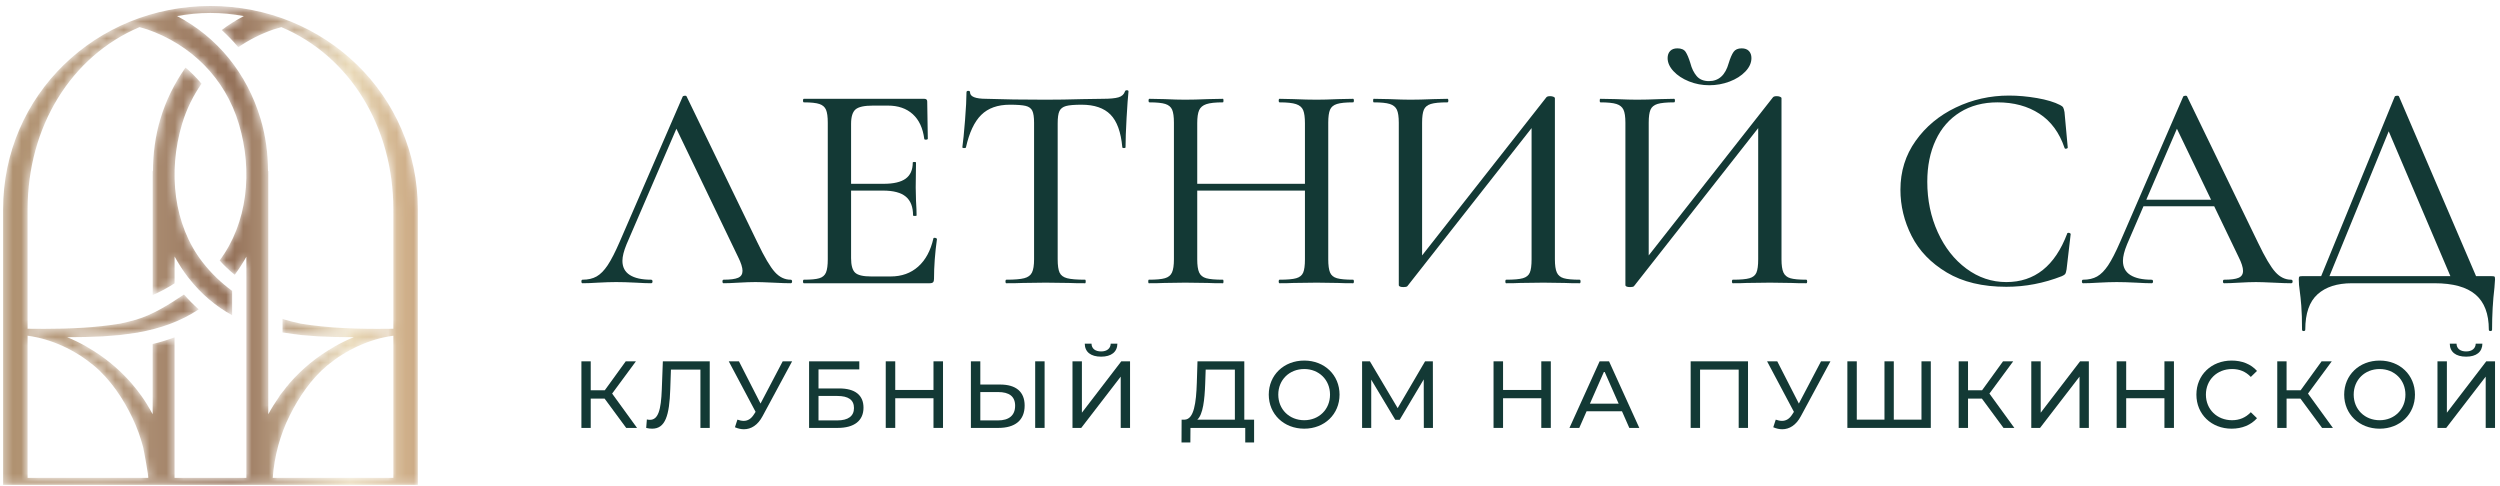 <?xml version="1.0" encoding="UTF-8"?> <svg xmlns="http://www.w3.org/2000/svg" width="293" height="57" viewBox="0 0 293 57" fill="none"><mask id="mask0_521_40" style="mask-type:luminance" maskUnits="userSpaceOnUse" x="17" y="7" width="11" height="30"><path d="M17.927 20.052H17.895V34.582C18.782 34.197 19.641 33.741 20.463 33.203V30.067C20.931 30.903 21.439 31.717 22.028 32.48C23.591 34.502 25.339 35.919 27.207 36.946V34.092C25.942 33.163 24.765 32.059 23.723 30.71C20.336 26.329 19.668 20.141 21.332 14.546C21.853 12.8 22.639 11.223 23.616 9.813C23.056 9.125 22.421 8.501 21.744 7.921C20.478 9.714 19.457 11.723 18.794 13.958C18.194 15.97 17.934 18.022 17.927 20.052Z" fill="white"></path></mask><g mask="url(#mask0_521_40)"><path d="M17.927 20.052H17.895V34.582C18.782 34.197 19.641 33.741 20.463 33.203V30.067C20.931 30.903 21.439 31.717 22.028 32.48C23.591 34.502 25.339 35.919 27.207 36.946V34.092C25.942 33.163 24.765 32.059 23.723 30.71C20.336 26.329 19.668 20.141 21.332 14.546C21.853 12.8 22.639 11.223 23.616 9.813C23.056 9.125 22.421 8.501 21.744 7.921C20.478 9.714 19.457 11.723 18.794 13.958C18.194 15.97 17.934 18.022 17.927 20.052Z" fill="url(#paint0_linear_521_40)"></path></g><mask id="mask1_521_40" style="mask-type:luminance" maskUnits="userSpaceOnUse" x="0" y="0" width="49" height="57"><path d="M46.099 38.529C45.933 38.53 45.695 38.53 45.546 38.533C41.965 38.579 38.49 38.461 35.241 37.928C34.612 37.789 33.987 37.641 33.375 37.464C33.285 37.438 33.2 37.396 33.111 37.367V38.958L33.116 38.958V38.969C33.17 38.978 33.227 38.984 33.284 38.992C33.655 39.056 34.03 39.101 34.403 39.15C34.694 39.188 34.981 39.234 35.272 39.265C35.739 39.313 36.211 39.344 36.682 39.377C36.888 39.39 37.089 39.411 37.297 39.423C37.972 39.458 38.654 39.482 39.336 39.495C39.339 39.495 39.341 39.496 39.343 39.496C40.048 39.511 40.756 39.517 41.465 39.52C40.702 39.828 39.966 40.191 39.248 40.592C39.209 40.614 39.173 40.643 39.133 40.665C37.177 41.779 35.406 43.217 33.926 44.924C33.821 45.046 33.729 45.177 33.628 45.301C33.624 45.298 33.619 45.295 33.615 45.29C33.509 45.419 33.422 45.56 33.32 45.69C33.149 45.907 32.968 46.116 32.806 46.34C32.746 46.423 32.697 46.513 32.646 46.6C32.214 47.228 31.808 47.873 31.444 48.549V20.052H31.411C31.405 18.022 31.145 15.97 30.546 13.958C28.941 8.56 25.418 4.318 20.753 1.884C22.013 1.659 23.312 1.518 24.666 1.518C26.023 1.518 27.322 1.659 28.581 1.884C27.672 2.364 26.798 2.902 25.984 3.518C26.672 4.148 27.328 4.814 27.926 5.533C29.198 4.666 30.586 3.963 32.066 3.449L32.979 3.179C41.013 6.579 46.099 14.863 46.099 24.536V38.529ZM46.099 56.007H31.963C32.156 53.409 32.852 50.902 33.95 48.705C35.027 46.533 36.51 44.357 38.367 42.819C40.558 41.007 43.28 39.733 46.099 39.344V56.007ZM28.874 56.007H20.458V39.537C19.613 39.85 18.758 40.113 17.89 40.319V48.549C17.479 47.785 17.036 47.041 16.529 46.34C16.177 45.851 15.802 45.378 15.409 44.924C13.929 43.217 12.155 41.779 10.2 40.665C10.161 40.643 10.125 40.614 10.086 40.592C9.37 40.191 8.632 39.828 7.87 39.52C8.579 39.517 9.285 39.511 9.99 39.496C9.993 39.496 9.996 39.495 9.998 39.495C10.681 39.482 11.361 39.458 12.037 39.423C12.243 39.411 12.447 39.39 12.653 39.377C13.124 39.344 13.596 39.313 14.062 39.265C14.353 39.234 14.641 39.188 14.93 39.15C15.304 39.101 15.68 39.056 16.051 38.992C16.106 38.984 16.165 38.978 16.218 38.969V38.958C18.716 38.511 21.106 37.714 23.293 36.256C22.68 35.725 22.111 35.133 21.561 34.512C19.839 35.675 17.948 36.87 15.959 37.464C15.348 37.641 14.722 37.789 14.094 37.928C11.264 38.392 8.262 38.542 5.168 38.542C4.71 38.542 4.25 38.539 3.789 38.533C3.639 38.53 3.401 38.53 3.236 38.529V24.536C3.236 14.863 8.322 6.579 16.356 3.179L17.269 3.449C22.325 5.208 26.387 9.104 28.005 14.548C29.649 20.066 29.007 26.157 25.739 30.527C26.275 31.127 26.866 31.683 27.51 32.206C28.014 31.529 28.465 30.816 28.874 30.082V56.007ZM17.37 56.007H3.236V39.344C6.054 39.733 8.777 41.007 10.968 42.819C12.931 44.446 14.457 46.727 15.547 49.027C16.06 50.11 16.469 51.243 16.772 52.402C16.851 52.7 17.455 56.007 17.37 56.007ZM24.678 0.703H24.655C11.259 0.708 0.363 11.138 0.363 24.536V56.823H48.971V24.535C48.971 11.138 38.074 0.708 24.678 0.703Z" fill="white"></path></mask><g mask="url(#mask1_521_40)"><path d="M46.099 38.529C45.933 38.53 45.695 38.53 45.546 38.533C41.965 38.579 38.49 38.461 35.241 37.928C34.612 37.789 33.987 37.641 33.375 37.464C33.285 37.438 33.2 37.396 33.111 37.367V38.958L33.116 38.958V38.969C33.17 38.978 33.227 38.984 33.284 38.992C33.655 39.056 34.03 39.101 34.403 39.15C34.694 39.188 34.981 39.234 35.272 39.265C35.739 39.313 36.211 39.344 36.682 39.377C36.888 39.39 37.089 39.411 37.297 39.423C37.972 39.458 38.654 39.482 39.336 39.495C39.339 39.495 39.341 39.496 39.343 39.496C40.048 39.511 40.756 39.517 41.465 39.52C40.702 39.828 39.966 40.191 39.248 40.592C39.209 40.614 39.173 40.643 39.133 40.665C37.177 41.779 35.406 43.217 33.926 44.924C33.821 45.046 33.729 45.177 33.628 45.301C33.624 45.298 33.619 45.295 33.615 45.29C33.509 45.419 33.422 45.56 33.32 45.69C33.149 45.907 32.968 46.116 32.806 46.34C32.746 46.423 32.697 46.513 32.646 46.6C32.214 47.228 31.808 47.873 31.444 48.549V20.052H31.411C31.405 18.022 31.145 15.97 30.546 13.958C28.941 8.56 25.418 4.318 20.753 1.884C22.013 1.659 23.312 1.518 24.666 1.518C26.023 1.518 27.322 1.659 28.581 1.884C27.672 2.364 26.798 2.902 25.984 3.518C26.672 4.148 27.328 4.814 27.926 5.533C29.198 4.666 30.586 3.963 32.066 3.449L32.979 3.179C41.013 6.579 46.099 14.863 46.099 24.536V38.529ZM46.099 56.007H31.963C32.156 53.409 32.852 50.902 33.95 48.705C35.027 46.533 36.51 44.357 38.367 42.819C40.558 41.007 43.28 39.733 46.099 39.344V56.007ZM28.874 56.007H20.458V39.537C19.613 39.85 18.758 40.113 17.89 40.319V48.549C17.479 47.785 17.036 47.041 16.529 46.34C16.177 45.851 15.802 45.378 15.409 44.924C13.929 43.217 12.155 41.779 10.2 40.665C10.161 40.643 10.125 40.614 10.086 40.592C9.37 40.191 8.632 39.828 7.87 39.52C8.579 39.517 9.285 39.511 9.99 39.496C9.993 39.496 9.996 39.495 9.998 39.495C10.681 39.482 11.361 39.458 12.037 39.423C12.243 39.411 12.447 39.39 12.653 39.377C13.124 39.344 13.596 39.313 14.062 39.265C14.353 39.234 14.641 39.188 14.93 39.15C15.304 39.101 15.68 39.056 16.051 38.992C16.106 38.984 16.165 38.978 16.218 38.969V38.958C18.716 38.511 21.106 37.714 23.293 36.256C22.68 35.725 22.111 35.133 21.561 34.512C19.839 35.675 17.948 36.87 15.959 37.464C15.348 37.641 14.722 37.789 14.094 37.928C11.264 38.392 8.262 38.542 5.168 38.542C4.71 38.542 4.25 38.539 3.789 38.533C3.639 38.53 3.401 38.53 3.236 38.529V24.536C3.236 14.863 8.322 6.579 16.356 3.179L17.269 3.449C22.325 5.208 26.387 9.104 28.005 14.548C29.649 20.066 29.007 26.157 25.739 30.527C26.275 31.127 26.866 31.683 27.51 32.206C28.014 31.529 28.465 30.816 28.874 30.082V56.007ZM17.37 56.007H3.236V39.344C6.054 39.733 8.777 41.007 10.968 42.819C12.931 44.446 14.457 46.727 15.547 49.027C16.06 50.11 16.469 51.243 16.772 52.402C16.851 52.7 17.455 56.007 17.37 56.007ZM24.678 0.703H24.655C11.259 0.708 0.363 11.138 0.363 24.536V56.823H48.971V24.535C48.971 11.138 38.074 0.708 24.678 0.703Z" fill="url(#paint1_linear_521_40)"></path></g><path d="M74.529 42.347H73.336L70.883 45.737H69.233V42.347H68.141V50.152H69.233V46.718H70.861L73.391 50.152H74.662L71.742 46.127L74.529 42.347Z" fill="#133935"></path><path d="M77.563 45.636C77.474 48.056 77.14 49.204 76.169 49.204C76.047 49.204 75.946 49.193 75.813 49.159L75.734 50.152C76.001 50.219 76.214 50.241 76.436 50.241C77.975 50.241 78.455 48.702 78.555 45.603L78.633 43.318H82.089V50.152H83.182V42.347H77.686L77.563 45.636Z" fill="#133935"></path><path d="M89.134 47.297L86.604 42.347H85.41L88.555 48.267L88.376 48.546C88.031 49.104 87.618 49.326 87.161 49.326C86.927 49.326 86.682 49.272 86.425 49.182L86.135 50.074C86.493 50.23 86.849 50.308 87.183 50.308C88.031 50.308 88.811 49.828 89.369 48.781L92.835 42.347H91.733L89.134 47.297Z" fill="#133935"></path><path d="M98.125 49.272H95.929V46.406H98.125C99.429 46.406 100.087 46.863 100.087 47.822C100.087 48.769 99.407 49.272 98.125 49.272ZM98.359 45.525H95.929V43.295H100.711V42.347H94.824V50.152H98.17C100.121 50.152 101.202 49.304 101.202 47.776C101.202 46.317 100.221 45.525 98.359 45.525Z" fill="#133935"></path><path d="M109.405 45.704H104.923V42.347H103.809V50.152H104.923V46.674H109.405V50.152H110.521V42.347H109.405V45.704Z" fill="#133935"></path><path d="M121.324 50.152H122.427V42.347H121.324V50.152Z" fill="#133935"></path><path d="M116.967 49.272H114.893V45.948H116.967C118.271 45.948 118.973 46.45 118.973 47.554C118.973 48.68 118.259 49.272 116.967 49.272ZM117.212 45.068H114.893V42.347H113.789V50.152H117.011C118.962 50.152 120.089 49.26 120.089 47.532C120.089 45.904 119.063 45.068 117.212 45.068Z" fill="#133935"></path><path d="M126.799 48.368V42.347H125.695V50.152H126.721L131.348 44.142V50.152H132.441V42.347H131.415L126.799 48.368Z" fill="#133935"></path><path d="M130.958 40.274H130.177C130.154 40.854 129.72 41.188 129.051 41.188C128.36 41.188 127.936 40.854 127.924 40.274H127.133C127.144 41.244 127.825 41.801 129.051 41.801C130.255 41.801 130.946 41.244 130.958 40.274Z" fill="#133935"></path><path d="M144.728 49.182H140.324C140.993 48.58 141.182 46.863 141.25 44.956L141.306 43.318H144.728V49.182ZM145.832 42.347H140.346L140.268 44.856C140.19 47.231 139.933 49.114 138.864 49.182H138.485L138.473 51.858H139.51L139.522 50.152H145.943V51.858H146.98V49.182H145.832V42.347Z" fill="#133935"></path><path d="M152.858 49.249C151.108 49.249 149.814 47.978 149.814 46.25C149.814 44.521 151.108 43.25 152.858 43.25C154.586 43.25 155.879 44.521 155.879 46.25C155.879 47.978 154.586 49.249 152.858 49.249ZM152.858 42.258C150.461 42.258 148.699 43.964 148.699 46.25C148.699 48.535 150.461 50.241 152.858 50.241C155.232 50.241 156.995 48.546 156.995 46.25C156.995 43.953 155.232 42.258 152.858 42.258Z" fill="#133935"></path><path d="M167.019 42.347L163.807 47.833L160.552 42.347H159.637V50.152H160.708V44.499L163.528 49.204H164.041L166.862 44.466L166.872 50.152H167.943L167.931 42.347H167.019Z" fill="#133935"></path><path d="M180.64 45.704H176.158V42.347H175.043V50.152H176.158V46.674H180.64V50.152H181.755V42.347H180.64V45.704Z" fill="#133935"></path><path d="M186.339 47.309L188.022 43.485L189.707 47.309H186.339ZM187.476 42.347L183.941 50.152H185.09L185.948 48.2H190.096L190.955 50.152H192.126L188.58 42.347H187.476Z" fill="#133935"></path><path d="M198.145 50.152H199.248V43.318H203.774V50.152H204.867V42.347H198.145V50.152Z" fill="#133935"></path><path d="M210.826 47.297L208.295 42.347H207.102L210.247 48.267L210.068 48.546C209.723 49.104 209.31 49.326 208.853 49.326C208.618 49.326 208.374 49.272 208.117 49.182L207.827 50.074C208.184 50.23 208.541 50.308 208.875 50.308C209.723 50.308 210.503 49.828 211.06 48.781L214.528 42.347H213.424L210.826 47.297Z" fill="#133935"></path><path d="M225.197 49.182H221.953V42.347H220.86V49.182H217.615V42.347H216.512V50.152H226.29V42.347H225.197V49.182Z" fill="#133935"></path><path d="M235.947 42.347H234.754L232.302 45.737H230.652V42.347H229.559V50.152H230.652V46.718H232.28L234.811 50.152H236.081L233.16 46.127L235.947 42.347Z" fill="#133935"></path><path d="M239.171 48.368V42.347H238.066V50.152H239.093L243.72 44.142V50.152H244.813V42.347H243.786L239.171 48.368Z" fill="#133935"></path><path d="M253.671 45.704H249.189V42.347H248.074V50.152H249.189V46.674H253.671V50.152H254.786V42.347H253.671V45.704Z" fill="#133935"></path><path d="M261.599 43.25C262.456 43.25 263.193 43.539 263.795 44.176L264.52 43.473C263.806 42.671 262.758 42.258 261.553 42.258C259.179 42.258 257.418 43.942 257.418 46.25C257.418 48.557 259.179 50.241 261.543 50.241C262.758 50.241 263.806 49.818 264.52 49.014L263.795 48.312C263.193 48.948 262.456 49.249 261.599 49.249C259.837 49.249 258.532 47.978 258.532 46.25C258.532 44.521 259.837 43.25 261.599 43.25Z" fill="#133935"></path><path d="M273.283 42.347H272.09L269.638 45.737H267.987V42.347H266.895V50.152H267.987V46.718H269.614L272.147 50.152H273.417L270.496 46.127L273.283 42.347Z" fill="#133935"></path><path d="M278.896 49.25C277.146 49.25 275.853 47.979 275.853 46.251C275.853 44.522 277.146 43.251 278.896 43.251C280.625 43.251 281.917 44.522 281.917 46.251C281.917 47.979 280.625 49.25 278.896 49.25ZM278.896 42.259C276.499 42.259 274.738 43.965 274.738 46.251C274.738 48.536 276.499 50.242 278.896 50.242C281.271 50.242 283.034 48.547 283.034 46.251C283.034 43.953 281.271 42.259 278.896 42.259Z" fill="#133935"></path><path d="M286.775 48.368V42.347H285.672V50.152H286.697L291.324 44.142V50.152H292.418V42.347H291.391L286.775 48.368Z" fill="#133935"></path><path d="M290.937 40.274H290.157C290.135 40.854 289.699 41.188 289.032 41.188C288.341 41.188 287.915 40.854 287.905 40.274H287.113C287.123 41.244 287.805 41.801 289.032 41.801C290.235 41.801 290.926 41.244 290.937 40.274Z" fill="#133935"></path><path d="M92.661 32.781C91.968 32.781 91.352 32.482 90.81 31.883C90.268 31.282 89.594 30.142 88.788 28.458L80.487 11.339C80.463 11.247 80.384 11.206 80.245 11.218C80.107 11.23 80.026 11.27 80.003 11.339L72.636 28.32C72.106 29.542 71.633 30.464 71.218 31.087C70.803 31.709 70.371 32.147 69.921 32.401C69.472 32.655 68.924 32.781 68.279 32.781C68.186 32.781 68.141 32.85 68.141 32.989C68.141 33.127 68.186 33.196 68.279 33.196C68.74 33.196 69.339 33.174 70.077 33.127C70.907 33.081 71.621 33.058 72.221 33.058C72.867 33.058 73.627 33.081 74.504 33.127C75.287 33.174 75.887 33.196 76.303 33.196C76.418 33.196 76.475 33.127 76.475 32.989C76.475 32.85 76.418 32.781 76.303 32.781C75.219 32.781 74.388 32.597 73.813 32.228C73.236 31.86 72.948 31.306 72.948 30.568C72.948 30.061 73.109 29.415 73.432 28.631L79.275 15.087L86.505 30.118C86.851 30.81 87.023 31.352 87.023 31.744C87.023 32.136 86.851 32.407 86.505 32.556C86.159 32.707 85.594 32.781 84.81 32.781C84.718 32.781 84.672 32.85 84.672 32.989C84.672 33.127 84.718 33.196 84.81 33.196C85.202 33.196 85.79 33.174 86.573 33.127C87.358 33.081 88.014 33.058 88.545 33.058C88.96 33.058 89.651 33.081 90.621 33.127C91.542 33.174 92.222 33.196 92.661 33.196C92.776 33.196 92.833 33.127 92.833 32.989C92.833 32.85 92.776 32.781 92.661 32.781Z" fill="#133935"></path><path d="M109.362 33.075C109.431 32.995 109.466 32.862 109.466 32.678C109.466 31.225 109.581 29.669 109.812 28.009C109.812 27.986 109.782 27.957 109.725 27.922C109.667 27.887 109.604 27.87 109.534 27.87C109.443 27.87 109.396 27.894 109.396 27.94C109.073 29.369 108.48 30.47 107.616 31.242C106.751 32.015 105.673 32.401 104.382 32.401H102.099C101.153 32.401 100.525 32.251 100.214 31.951C99.903 31.652 99.747 31.087 99.747 30.257V22.337H103.482C104.704 22.337 105.598 22.574 106.162 23.046C106.728 23.519 107.01 24.251 107.01 25.242C107.01 25.288 107.079 25.311 107.217 25.311C107.356 25.311 107.425 25.288 107.425 25.242C107.425 24.827 107.402 24.251 107.356 23.512L107.321 21.956L107.356 19.051C107.356 19.005 107.292 18.982 107.165 18.982C107.039 18.982 106.975 19.005 106.975 19.051C106.975 19.905 106.699 20.533 106.145 20.936C105.592 21.34 104.727 21.542 103.552 21.542H99.747V14.521C99.747 13.691 99.92 13.126 100.266 12.826C100.611 12.526 101.292 12.376 102.307 12.376H104.071C105.269 12.376 106.238 12.711 106.975 13.38C107.713 14.049 108.162 15.017 108.325 16.285C108.347 16.353 108.423 16.382 108.549 16.371C108.676 16.36 108.739 16.319 108.739 16.25L108.67 11.892C108.67 11.684 108.554 11.581 108.325 11.581H94.214C94.145 11.581 94.109 11.65 94.109 11.788C94.109 11.927 94.145 11.996 94.214 11.996C95.043 11.996 95.649 12.06 96.029 12.186C96.41 12.313 96.668 12.538 96.808 12.861C96.946 13.184 97.015 13.691 97.015 14.382V30.395C97.015 31.087 96.946 31.6 96.808 31.934C96.668 32.268 96.41 32.493 96.029 32.608C95.649 32.724 95.043 32.781 94.214 32.781C94.145 32.781 94.109 32.851 94.109 32.989C94.109 33.127 94.145 33.196 94.214 33.196H108.947C109.154 33.196 109.292 33.156 109.362 33.075Z" fill="#133935"></path><path d="M131.724 17.356C131.851 17.356 131.914 17.322 131.914 17.253C131.914 16.4 131.955 15.259 132.035 13.829C132.116 12.399 132.192 11.362 132.26 10.716C132.26 10.624 132.196 10.578 132.071 10.578C131.943 10.578 131.868 10.624 131.845 10.716C131.73 11.062 131.477 11.293 131.085 11.408C130.692 11.523 130.07 11.581 129.216 11.581L126.866 11.616C125.343 11.662 123.902 11.684 122.542 11.684C119.89 11.684 117.573 11.65 115.591 11.581C114.322 11.581 113.689 11.327 113.689 10.82C113.689 10.705 113.62 10.647 113.481 10.647C113.343 10.647 113.273 10.705 113.273 10.82C113.273 11.558 113.215 12.653 113.101 14.105C112.986 15.558 112.881 16.607 112.789 17.253C112.789 17.322 112.852 17.356 112.979 17.356C113.106 17.356 113.182 17.334 113.205 17.287C113.596 15.535 114.195 14.261 115.003 13.466C115.809 12.67 116.927 12.272 118.357 12.272C119.21 12.272 119.827 12.319 120.208 12.411C120.588 12.503 120.847 12.694 120.987 12.982C121.125 13.27 121.193 13.737 121.193 14.382V30.395C121.193 31.087 121.112 31.6 120.951 31.934C120.789 32.268 120.484 32.493 120.035 32.608C119.586 32.724 118.888 32.781 117.943 32.781C117.874 32.781 117.839 32.85 117.839 32.989C117.839 33.127 117.874 33.196 117.943 33.196C118.773 33.196 119.418 33.185 119.88 33.162L122.542 33.127L125.274 33.162C125.736 33.185 126.369 33.196 127.177 33.196C127.222 33.196 127.246 33.127 127.246 32.989C127.246 32.85 127.222 32.781 127.177 32.781C126.208 32.781 125.505 32.724 125.067 32.608C124.629 32.493 124.335 32.274 124.185 31.951C124.035 31.628 123.96 31.11 123.96 30.395V14.451C123.96 13.783 124.029 13.305 124.167 13.016C124.306 12.728 124.56 12.532 124.929 12.428C125.297 12.324 125.908 12.272 126.761 12.272C128.26 12.272 129.39 12.659 130.15 13.431C130.912 14.204 131.373 15.477 131.534 17.253C131.534 17.322 131.598 17.356 131.724 17.356Z" fill="#133935"></path><path d="M156.812 33.162C157.249 33.185 157.838 33.196 158.576 33.196C158.645 33.196 158.68 33.127 158.68 32.989C158.68 32.851 158.645 32.781 158.576 32.781C157.724 32.781 157.094 32.724 156.692 32.608C156.288 32.493 156.017 32.268 155.879 31.934C155.741 31.6 155.671 31.087 155.671 30.395V14.382C155.671 13.691 155.741 13.184 155.879 12.861C156.017 12.538 156.288 12.313 156.692 12.186C157.094 12.06 157.724 11.996 158.576 11.996C158.645 11.996 158.68 11.927 158.68 11.788C158.68 11.65 158.645 11.581 158.576 11.581L156.812 11.616C155.798 11.662 154.968 11.684 154.322 11.684C153.561 11.684 152.651 11.662 151.59 11.616L149.965 11.581C149.895 11.581 149.861 11.65 149.861 11.788C149.861 11.927 149.895 11.996 149.965 11.996C150.84 11.996 151.486 12.065 151.902 12.204C152.316 12.342 152.593 12.579 152.732 12.912C152.87 13.247 152.939 13.76 152.939 14.451V21.542H140.316V14.451C140.316 13.76 140.39 13.247 140.54 12.912C140.69 12.579 140.972 12.342 141.388 12.204C141.803 12.065 142.447 11.996 143.324 11.996C143.371 11.996 143.393 11.927 143.393 11.788C143.393 11.65 143.371 11.581 143.324 11.581L141.56 11.616C140.5 11.662 139.613 11.684 138.898 11.684C138.252 11.684 137.445 11.662 136.476 11.616L134.713 11.581C134.644 11.581 134.608 11.65 134.608 11.788C134.608 11.927 134.644 11.996 134.713 11.996C135.565 11.996 136.188 12.06 136.58 12.186C136.972 12.313 137.238 12.538 137.376 12.861C137.514 13.184 137.584 13.691 137.584 14.382V30.395C137.584 31.087 137.508 31.6 137.358 31.934C137.208 32.268 136.932 32.493 136.528 32.608C136.125 32.724 135.497 32.781 134.644 32.781C134.598 32.781 134.574 32.851 134.574 32.989C134.574 33.127 134.598 33.196 134.644 33.196C135.404 33.196 136.004 33.185 136.442 33.162L138.898 33.127L141.56 33.162C141.975 33.185 142.564 33.196 143.324 33.196C143.371 33.196 143.393 33.127 143.393 32.989C143.393 32.851 143.371 32.781 143.324 32.781C142.425 32.781 141.773 32.724 141.37 32.608C140.967 32.493 140.69 32.268 140.54 31.934C140.39 31.6 140.316 31.087 140.316 30.395V22.337H152.939V30.395C152.939 31.11 152.87 31.629 152.732 31.951C152.593 32.274 152.321 32.493 151.919 32.608C151.515 32.724 150.864 32.781 149.965 32.781C149.895 32.781 149.861 32.851 149.861 32.989C149.861 33.127 149.895 33.196 149.965 33.196C150.656 33.196 151.197 33.185 151.59 33.162L154.322 33.127L156.812 33.162Z" fill="#133935"></path><path d="M180.885 33.127L183.375 33.162C183.813 33.185 184.401 33.196 185.139 33.196C185.208 33.196 185.243 33.127 185.243 32.989C185.243 32.85 185.208 32.781 185.139 32.781C184.286 32.781 183.663 32.724 183.272 32.608C182.879 32.493 182.608 32.268 182.459 31.934C182.308 31.6 182.234 31.087 182.234 30.395V11.512C182.234 11.443 182.176 11.385 182.061 11.339C181.945 11.293 181.818 11.27 181.68 11.27C181.45 11.27 181.3 11.316 181.231 11.408L166.67 29.936V14.382C166.67 13.691 166.74 13.184 166.878 12.861C167.016 12.538 167.287 12.313 167.691 12.186C168.094 12.059 168.746 11.996 169.645 11.996C169.714 11.996 169.748 11.926 169.748 11.788C169.748 11.65 169.714 11.581 169.645 11.581L167.985 11.616C166.924 11.662 166.025 11.684 165.287 11.684C164.711 11.684 163.892 11.662 162.831 11.616L160.999 11.581C160.953 11.581 160.93 11.65 160.93 11.788C160.93 11.926 160.953 11.996 160.999 11.996C161.852 11.996 162.48 12.059 162.884 12.186C163.287 12.313 163.563 12.538 163.714 12.861C163.863 13.184 163.938 13.691 163.938 14.382V33.404C163.938 33.565 164.123 33.646 164.492 33.646C164.722 33.646 164.872 33.611 164.942 33.542L179.501 15.014V30.395C179.501 31.11 179.433 31.628 179.294 31.951C179.155 32.274 178.885 32.493 178.481 32.608C178.078 32.724 177.427 32.781 176.528 32.781C176.458 32.781 176.424 32.85 176.424 32.989C176.424 33.127 176.458 33.196 176.528 33.196C177.219 33.196 177.76 33.185 178.153 33.162L180.885 33.127Z" fill="#133935"></path><path d="M211.697 32.781C210.844 32.781 210.222 32.724 209.83 32.608C209.438 32.493 209.167 32.268 209.017 31.934C208.867 31.6 208.792 31.087 208.792 30.395V11.512C208.792 11.443 208.734 11.385 208.619 11.339C208.504 11.293 208.377 11.27 208.239 11.27C208.009 11.27 207.858 11.316 207.789 11.408L193.229 29.936V14.382C193.229 13.691 193.299 13.184 193.437 12.861C193.575 12.538 193.846 12.313 194.249 12.186C194.653 12.059 195.304 11.996 196.203 11.996C196.273 11.996 196.307 11.926 196.307 11.788C196.307 11.65 196.273 11.581 196.203 11.581L194.543 11.616C193.483 11.662 192.584 11.684 191.846 11.684C191.27 11.684 190.451 11.662 189.39 11.616L187.557 11.581C187.511 11.581 187.488 11.65 187.488 11.788C187.488 11.926 187.511 11.996 187.557 11.996C188.41 11.996 189.038 12.059 189.442 12.186C189.845 12.313 190.122 12.538 190.273 12.861C190.422 13.184 190.497 13.691 190.497 14.382V33.404C190.497 33.565 190.681 33.646 191.05 33.646C191.28 33.646 191.431 33.611 191.5 33.542L206.06 15.014V30.395C206.06 31.11 205.991 31.628 205.852 31.951C205.714 32.274 205.443 32.493 205.04 32.608C204.637 32.724 203.985 32.781 203.086 32.781C203.017 32.781 202.982 32.85 202.982 32.989C202.982 33.127 203.017 33.196 203.086 33.196C203.777 33.196 204.319 33.185 204.711 33.162L207.443 33.127L209.933 33.162C210.372 33.185 210.959 33.196 211.697 33.196C211.767 33.196 211.801 33.127 211.801 32.989C211.801 32.85 211.767 32.781 211.697 32.781Z" fill="#133935"></path><path d="M242.047 32.107C242.104 32.027 242.156 31.848 242.202 31.571L242.686 27.421C242.686 27.398 242.658 27.37 242.599 27.335C242.542 27.3 242.491 27.283 242.444 27.283C242.328 27.283 242.271 27.317 242.271 27.387C240.842 31.168 238.467 33.059 235.146 33.059C233.44 33.059 231.878 32.535 230.46 31.485C229.042 30.436 227.924 29.012 227.106 27.214C226.287 25.415 225.878 23.444 225.878 21.3C225.878 19.456 226.207 17.83 226.864 16.424C227.521 15.017 228.471 13.928 229.717 13.155C230.962 12.383 232.426 11.996 234.11 11.996C236.022 11.996 237.66 12.441 239.02 13.328C240.381 14.216 241.36 15.547 241.96 17.323C241.983 17.415 242.052 17.449 242.168 17.426C242.283 17.404 242.34 17.357 242.34 17.288L241.96 13.138C241.914 12.885 241.862 12.706 241.805 12.601C241.746 12.498 241.625 12.4 241.441 12.308C240.771 11.962 239.873 11.691 238.744 11.495C237.614 11.3 236.518 11.201 235.458 11.201C233.245 11.201 231.164 11.668 229.216 12.601C227.267 13.536 225.699 14.838 224.512 16.51C223.324 18.181 222.73 20.089 222.73 22.233C222.73 24.125 223.169 25.934 224.045 27.663C224.922 29.393 226.293 30.817 228.161 31.935C230.029 33.053 232.357 33.612 235.146 33.612C237.36 33.612 239.528 33.197 241.648 32.367C241.856 32.275 241.989 32.188 242.047 32.107Z" fill="#133935"></path><path d="M251.545 23.41L255.135 15.088L259.138 23.41H251.545ZM268.521 32.782C267.83 32.782 267.212 32.483 266.67 31.884C266.128 31.284 265.455 30.142 264.647 28.459L256.347 11.34C256.324 11.248 256.243 11.207 256.105 11.219C255.966 11.231 255.886 11.271 255.863 11.34L248.496 28.321C247.966 29.543 247.493 30.465 247.079 31.088C246.663 31.71 246.231 32.148 245.782 32.402C245.333 32.656 244.784 32.782 244.139 32.782C244.047 32.782 244 32.852 244 32.99C244 33.128 244.047 33.197 244.139 33.197C244.6 33.197 245.199 33.175 245.937 33.128C246.767 33.082 247.482 33.059 248.082 33.059C248.726 33.059 249.488 33.082 250.364 33.128C251.147 33.175 251.748 33.197 252.162 33.197C252.278 33.197 252.336 33.128 252.336 32.99C252.336 32.852 252.278 32.782 252.162 32.782C251.079 32.782 250.249 32.598 249.672 32.229C249.095 31.86 248.808 31.307 248.808 30.569C248.808 30.062 248.969 29.416 249.292 28.632L251.217 24.171H259.503L262.364 30.119C262.711 30.811 262.884 31.353 262.884 31.744C262.884 32.137 262.711 32.408 262.364 32.557C262.019 32.708 261.454 32.782 260.67 32.782C260.578 32.782 260.531 32.852 260.531 32.99C260.531 33.128 260.578 33.197 260.67 33.197C261.063 33.197 261.65 33.175 262.434 33.128C263.217 33.082 263.874 33.059 264.405 33.059C264.821 33.059 265.512 33.082 266.48 33.128C267.402 33.175 268.082 33.197 268.521 33.197C268.636 33.197 268.694 33.128 268.694 32.99C268.694 32.852 268.636 32.782 268.521 32.782Z" fill="#133935"></path><path d="M273.009 32.366L279.957 15.389L287.187 32.366H273.009ZM292.365 32.418C292.33 32.383 292.209 32.366 292.002 32.366H290.194L281.176 11.339C281.154 11.247 281.067 11.206 280.918 11.218C280.766 11.23 280.681 11.27 280.657 11.339L272.04 32.366H269.799C269.637 32.366 269.533 32.383 269.487 32.418C269.441 32.453 269.418 32.563 269.418 32.746C269.418 33.162 269.453 33.588 269.521 34.026C269.59 34.511 269.654 35.116 269.712 35.842C269.769 36.568 269.799 37.496 269.799 38.626C269.799 38.742 269.862 38.799 269.989 38.799C270.115 38.799 270.179 38.742 270.179 38.626C270.179 36.736 270.657 35.358 271.614 34.493C272.57 33.629 273.914 33.196 275.643 33.196H285.327C287.494 33.196 289.097 33.64 290.134 34.528C291.172 35.415 291.69 36.781 291.69 38.626C291.69 38.742 291.753 38.799 291.88 38.799C292.007 38.799 292.071 38.742 292.071 38.626C292.071 36.897 292.163 35.26 292.348 33.715C292.393 33.208 292.417 32.885 292.417 32.746C292.417 32.563 292.399 32.453 292.365 32.418Z" fill="#133935"></path><path d="M197.953 9.541C198.702 9.841 199.493 9.99 200.322 9.99C201.152 9.99 201.947 9.847 202.709 9.558C203.47 9.27 204.086 8.878 204.558 8.382C205.032 7.886 205.268 7.362 205.268 6.809C205.268 6.463 205.169 6.186 204.975 5.978C204.778 5.771 204.495 5.667 204.126 5.667C203.688 5.667 203.371 5.805 203.175 6.082C202.98 6.359 202.789 6.797 202.605 7.397C202.213 8.803 201.44 9.506 200.288 9.506C199.665 9.506 199.186 9.31 198.852 8.918C198.518 8.526 198.27 8.019 198.109 7.397C197.924 6.797 197.74 6.359 197.555 6.082C197.37 5.805 197.048 5.667 196.587 5.667C196.218 5.667 195.935 5.771 195.74 5.978C195.543 6.186 195.445 6.463 195.445 6.809C195.445 7.339 195.676 7.852 196.137 8.347C196.599 8.843 197.204 9.241 197.953 9.541Z" fill="#133935"></path><defs><linearGradient id="paint0_linear_521_40" x1="-0.892" y1="22.433" x2="49.276" y2="22.433" gradientUnits="userSpaceOnUse"><stop stop-color="#AE8F6D"></stop><stop offset="0" stop-color="#AE8F6D"></stop><stop offset="0.246" stop-color="#B99E81"></stop><stop offset="0.555" stop-color="#947159"></stop><stop offset="0.558" stop-color="#947159"></stop><stop offset="0.561" stop-color="#947159"></stop><stop offset="0.834" stop-color="#E9D9B7"></stop><stop offset="0.986" stop-color="#CBA983"></stop><stop offset="1" stop-color="#CBA983"></stop></linearGradient><linearGradient id="paint1_linear_521_40" x1="-0.897" y1="28.763" x2="49.272" y2="28.763" gradientUnits="userSpaceOnUse"><stop stop-color="#AE8F6D"></stop><stop offset="0" stop-color="#AE8F6D"></stop><stop offset="0.246" stop-color="#B99E81"></stop><stop offset="0.555" stop-color="#947159"></stop><stop offset="0.558" stop-color="#947159"></stop><stop offset="0.561" stop-color="#947159"></stop><stop offset="0.834" stop-color="#E9D9B7"></stop><stop offset="0.986" stop-color="#CBA983"></stop><stop offset="1" stop-color="#CBA983"></stop></linearGradient></defs></svg> 